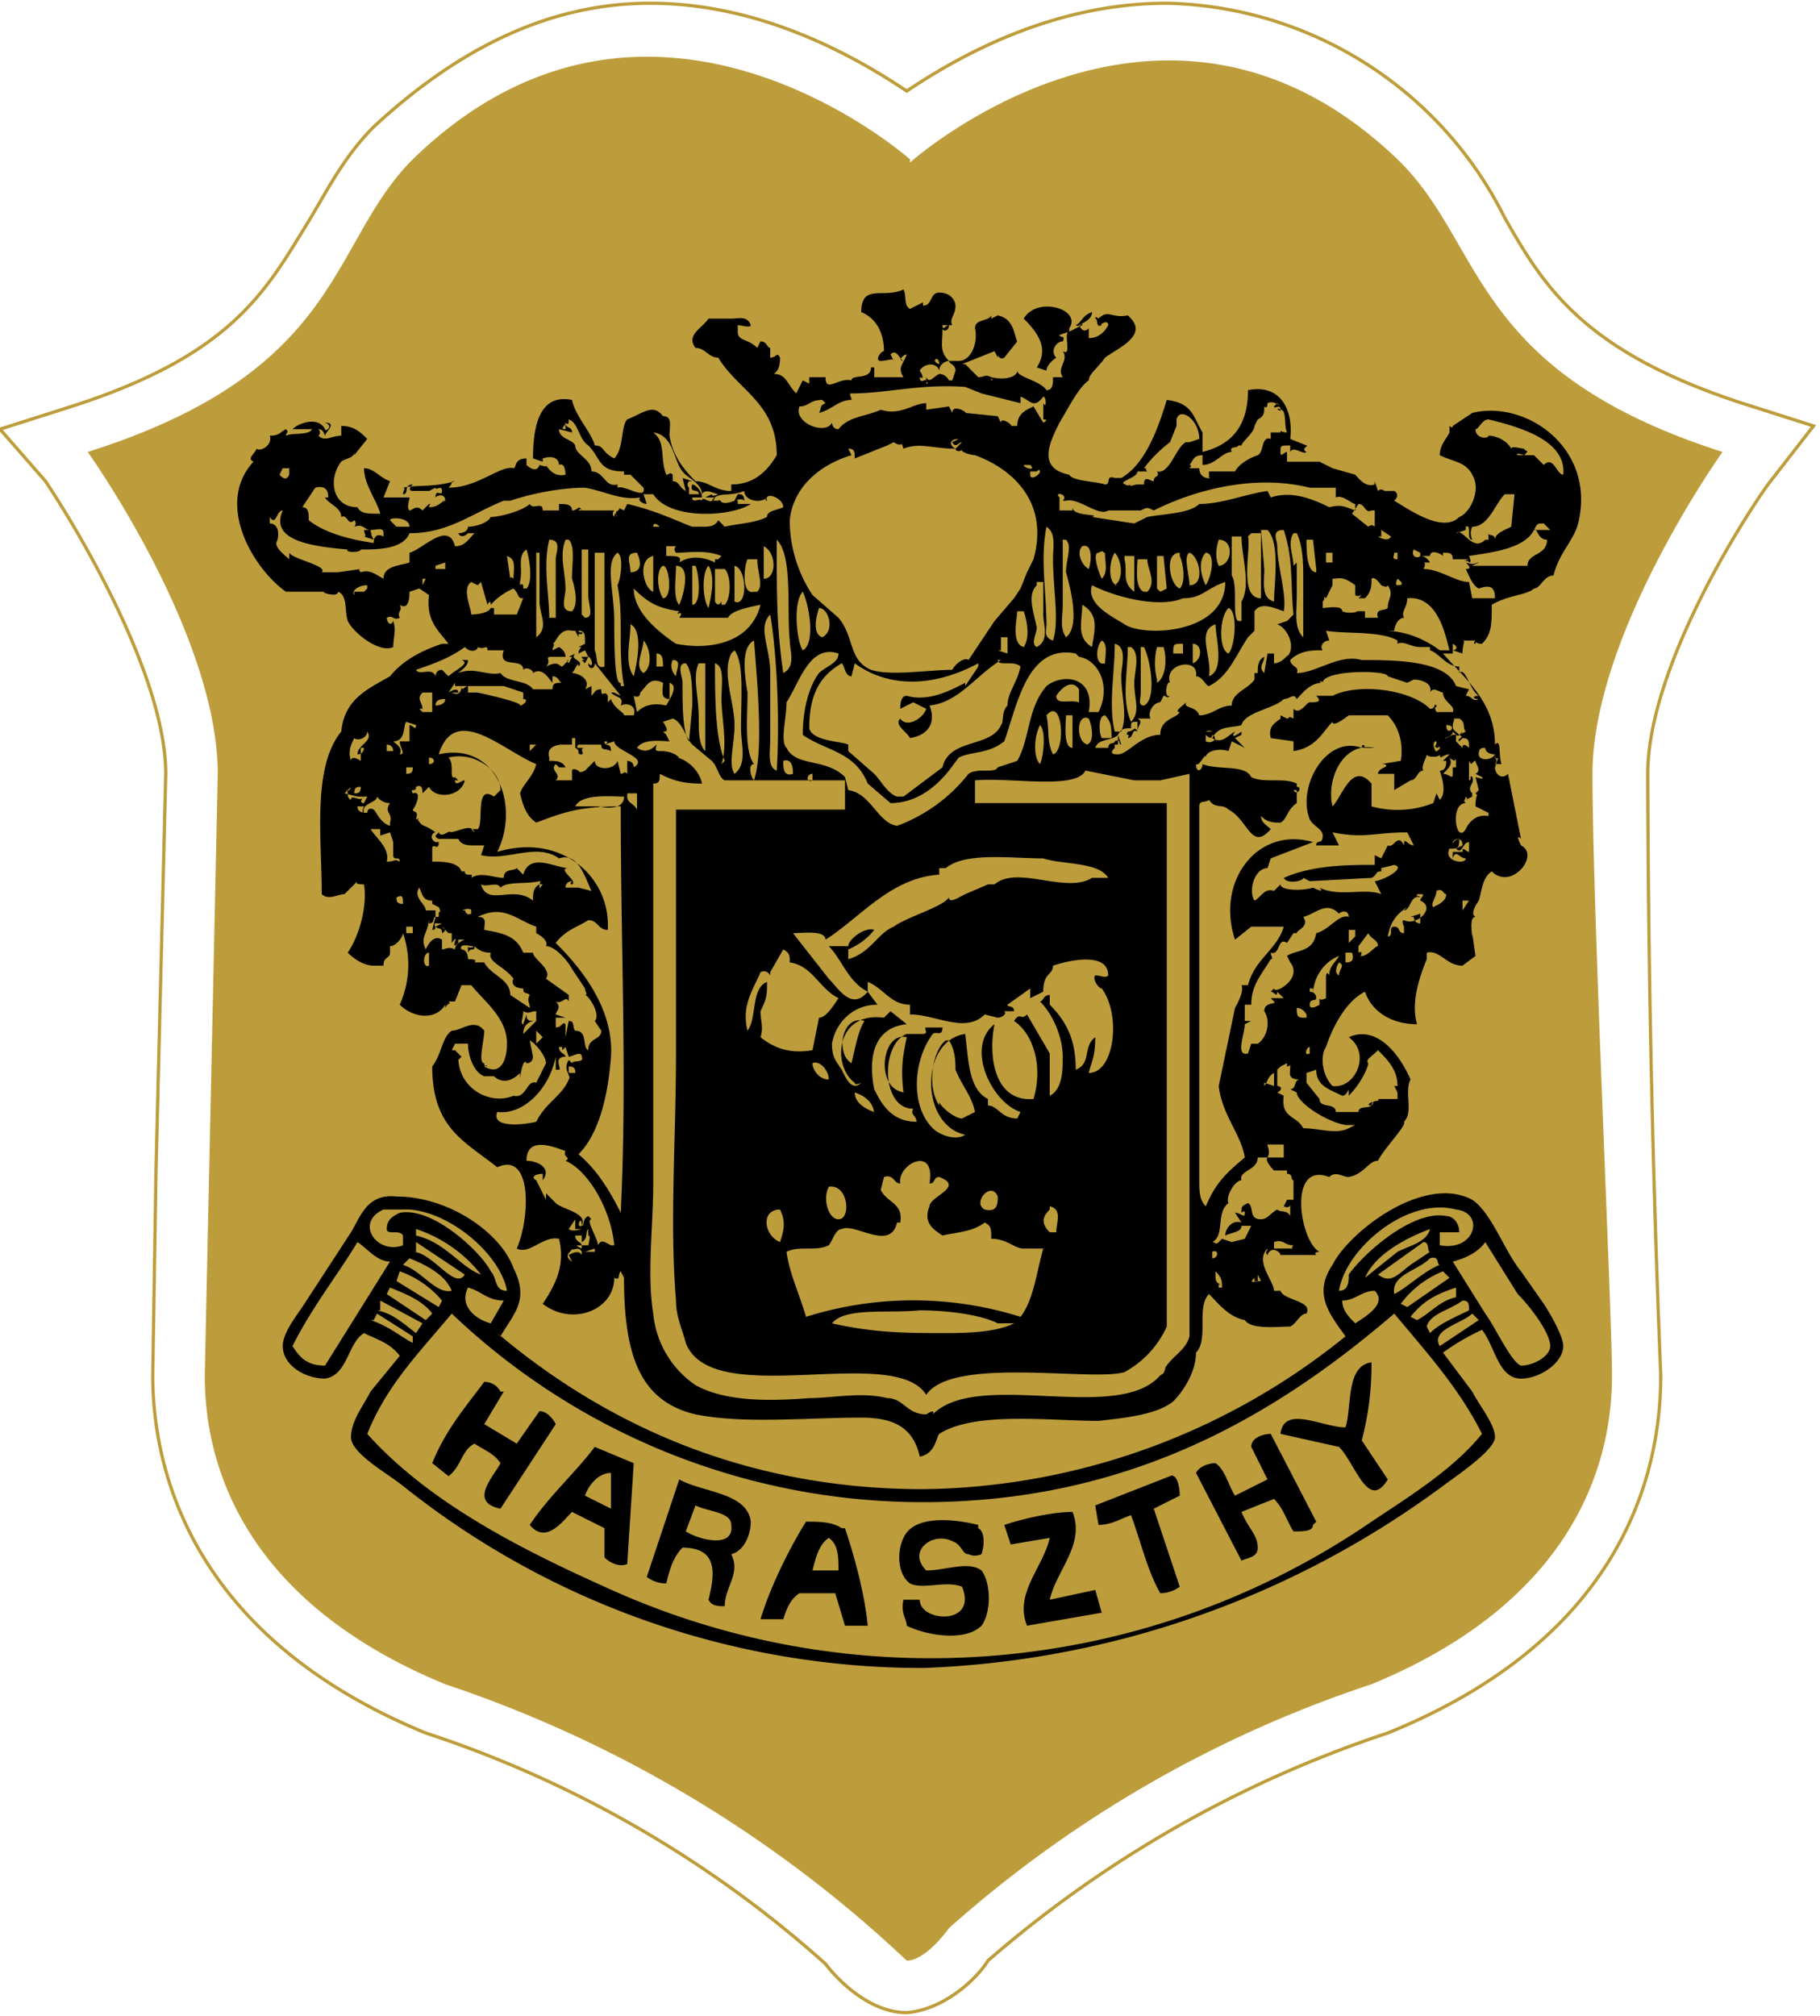 <svg xmlns="http://www.w3.org/2000/svg" version="1.1" xmlns:xlink="http://www.w3.org/1999/xlink" xmlns:svgjs="http://svgjs.dev/svgjs" width="56" height="62"><svg xmlns="http://www.w3.org/2000/svg" fill="none" viewBox="0 0 56 62">
  <g clip-path="url(#a)">
    <path stroke="#BD9D3B" stroke-miterlimit="10" stroke-width=".1" d="M27.9 61.9c-1.2 0-2.2-1.1-2.5-1.5a34.6 34.6 0 0 0-12.3-7.1c-7.3-3-8.4-8.2-8.4-11l.1-6.3.3-12.2c0-3-2.7-7.5-3.7-9L0 13.2l2.2-.7c5-1.6 6-3.6 7.3-5.7.6-1 1.1-2 2-2.9C14.2 1.4 17 .1 20 .1c3.5 0 6.4 1.7 7.9 2.7 1.5-1 4.4-2.7 8-2.7a11.9 11.9 0 0 1 10.4 6.6c1.2 2.1 2.4 4.1 7.3 5.7l2.2.7-1.4 1.8c-1 1.4-3.7 5.8-3.7 8.9a486 486 0 0 0 .4 18.5c0 2.8-1 8-8.4 11a36 36 0 0 0-12.3 7c-.3.5-1.3 1.5-2.5 1.6Z"></path>
    <path fill="#BD9D3B" d="M28 4.9s-8-7.1-15.3 0c-2.6 2.6-2.1 6.5-10 9 0 0 4 5.6 4 9.9l-.4 18.5c0 2 .6 6.7 7.4 9.5a38.4 38.4 0 0 1 14.2 8.5c.6 0 1.3-1 1.3-1a37 37 0 0 1 13-7.5c6.8-2.8 7.4-7.5 7.4-9.5S49 28 49 23.8c0-4.3 4-9.9 4-9.9-7.8-2.5-7.3-6.4-10-9C35.8-2 28 5 28 5Z"></path>
    <g fill="#000" fill-rule="evenodd" clip-rule="evenodd" style="mix-blend-mode:multiply">
      <path d="M15.3 41c3.2 2.7 7.5 4.8 13.1 4.8a21 21 0 0 0 13-4.7c-.5-.7-1-1.3-.4-2.2.5-1 2.8-2.8 4.3-2 .6.4 1 1.6 1.5 2.2l.7 1c.2.3.6 1 .6 1.3 0 .5-.7 1-1.3 1-.7 0-.8-1-1.2-1.5a7 7 0 0 0-1.2.7l.9 1.2c.2.4.7 1 .7 1.4 0 .4-1.2 1.2-1.6 1.5a28.6 28.6 0 0 1-16 5.6 25.6 25.6 0 0 1-16-5.6c-.5-.4-1.6-1-1.6-1.5s.4-1 .6-1.4l.9-1.1c-.3-.4-.7-.5-1.1-.7-.5.3-.5 1.3-1.2 1.4-.6 0-1.3-.4-1.3-1 0-.4.4-.9.6-1.2l1.5-2.3c.3-.5.5-1.2 1.4-1.1 1.6 0 3.2 1.1 3.6 2.2.5 1 0 1.4-.4 2.1Zm-2.7-3.8h-.8c-.9.4-.2 1.4.6 1.1V38c-.1-.2-.5 0-.5-.2 0-.3.2-.4.4-.5 1-.2 2.5 1.2 2.8 1.8.2.2.1.6.5.6-.2-1.1-1.7-2.4-3-2.5Zm32.2 0c-1.5-.4-3.4 1.2-3.6 2.5.3 0 .3-.3.3-.5.5-.7 2-2 3-1.8.2 0 .4.2.4.5h-.6v.4c1.1.2 1.4-1 .5-1.1Zm-32 .8c.9.2 1.4 1 2 1.2a4.2 4.2 0 0 0-2-1.4v.2ZM42 39.3l1-.8c.4-.2.9-.3 1-.7-.8.3-1.7.8-2 1.5ZM9 41.4c.2.3.4.6 1 .6l2-3.2c-.4 0-.7-.4-1-.6-.6 1-1.4 2-2 3.2Zm35.7-2.6 1 1.6c.3.4.8 1.5 1.1 1.6.4 0 .9-.3.9-.6 0-.4-.6-1.2-1-1.6l-1-1.6c-.2.3-.6.5-1 .6Zm-32-.3c.6 0 1.3 1.2 1.6.7l-1.5-1v.3Zm31.1-.3-1.4 1c.4.3.6 0 1-.3l.6-.4c-.1 0 0-.3-.2-.3Zm-31.2.5-.2.2c.6.2 1 .9 1.5.8-.2-.5-.8-.8-1.3-1Zm31.4 0c-.4.4-1.2.5-1.1 1.1.4-.2.9-.7 1.4-.9-.1 0 0-.3-.3-.2Zm-31.7.4-.1.3 1.3.8.1-.2a3 3 0 0 0-1.3-.9Zm32.1 0a3 3 0 0 0-1.3 1l.2.1 1.3-.9-.2-.2Zm-32.4.5-.1.2 1.2.8.2-.2c-.3-.4-.8-.6-1.3-.8Zm31.4.9.2.1c.4-.2.7-.6 1.2-.7v-.3c-.6.2-1 .4-1.4.9Zm-28.3.2.4-.7c-.5 0-.7-.3-1.1-.4-.3.6.3 1 .7 1.1Zm26.2-.7c0 .3.2.5.4.7.3-.2 1-.6.6-1-.4 0-.6.3-1 .3Zm-29.7.3c.5.1.8.4 1.2.7l.2-.3-1.3-.7v.3ZM45 40c-.4.3-1 .4-1.1.8l.1.2c.3-.3.8-.5 1.2-.7 0-.2 0-.3-.2-.3Zm-16.6 6.2a21 21 0 0 1-14.5-5.8c-1 1.2-2 2.2-2.6 3.7 1.8 2 4.4 3.4 7.3 4.7a24 24 0 0 0 23.6-2c1.2-.8 2.5-1.6 3.4-2.7-.7-1.4-1.7-2.5-2.7-3.7-3.5 3-8 5.8-14.5 5.8Zm-17-5.6c.6.2.9.5 1.3.7v-.2l-1.1-.7-.1.2Zm32.9.8 1.2-.8-.2-.2c-.3.3-1.3.5-1 1Z"></path>
      <path d="M42.2 42a9 9 0 0 1-.3 2.3l.8 1.2c-.6 1-1-.5-1.5-1l-1.8-.4c.1-.9 1.3-.2 2-.2.2-.6 0-1.9.8-2Zm-26.7.8-.6 1 1 .6.7-1c.2 0 .4.2.5.4l-1.7 2.6c-1-.2-.2-1 0-1.4-.2-.3-.5-.4-.8-.6-.4.2-.4.7-.8 1l-.5-.4c.4-1 1-1.7 1.6-2.5.2 0 .4.1.5.3Zm24.9 4.1c0 .2-.3.2-.6.2-.2-.3-.3-.7-.6-1l-1 .4c.2.5.5.7.5 1.1 0 .3-.3.3-.5.4l-1.4-2.7c.1-.2.4-.3.6-.3.3.2.4.7.6 1l1-.5-.5-1c0-.3.4-.4.6-.4l1.4 2.7Zm-21.1 1.2c-.2.1-.5 0-.7-.2V47l-1-.5c-.3.3-.8 1-1.3.4.6-.9 1.4-1.6 2-2.4l1.2.5-.2 3.1Zm-.5-2.8c-.4 0-.7.4-.8.7l.8.4v-1.1Zm17.5.7-.8.4.8 2.4a1 1 0 0 1-.6.2c-.4-.7-.6-1.6-.9-2.4-.3.1-.6.3-1 .3l-.1-.6 2.3-.9c.2-.1.3.3.3.6Zm-13.8 1.8c.3.6-.2 1-.2 1.6-.2 0-.4 0-.5-.2.2-.8.3-1.6-.8-1.6-.3.3-.4.7-.5 1.1a1 1 0 0 1-.6-.2l1-3c.7.4 2.1.4 2.2 1.3 0 .4-.2.9-.6 1Zm0-.9c0-.4-.7-.4-1.1-.6l-.3.8c.5.3 1.5.5 1.4-.2Zm9.8 2.3 1.4-.3.2.7-2.3.4c-.4-1 .5-1.8.7-2.7l-1.2.2-.2-.6c.6-.2 1.5-.4 2.1-.4.4 1-.5 1.8-.7 2.7ZM26 47c.3.9.6 2 .7 3H26l-.3-1h-1.1c-.3.2-.4.5-.5.8h-.7c.3-1 .9-2.2 1.4-3 .4 0 .8 0 1.1.2Zm-1 1.3h.8c0-.4 0-.8-.3-1-.3.2-.4.6-.5 1Zm5.1-1.3c.2.1.2.5.1.8 0 0-.2.1-.4 0-.2 0-.2-.3-.5-.4-.6-.3-1.4.3-.8.9.6 0 1.3-.3 1.7 0 .3.4.3 1.3 0 1.7-.5.5-1.7.3-2.3 0 0-.2-.2-.4-.1-.8h.5c0 .7 1.8.8 1.3-.4-.5-.2-1.2.1-1.6-.1-.4-.3-.4-1-.2-1.4.3-.7 1.5-.6 2.3-.4Zm-.8-37H29c0 .2.1 0 .2 0 0 .2-.2.2-.2.1 0 .5-.1.7.2 1-.1 0-.3.1-.3.3-.1-.3-.5-.2-.6 0 0 0 .2.3 0 .2 0 .3.3-.1.2.2.1 0 0 0 0-.2.1.2.2 0 .4-.1 0 0 .2 0 .3.2h.1l.1-.3c0-.2-.2-.2-.2-.3h.3c.4 0 .6-.6.5-1 0-.3.4-.2.5-.4v.1l.2-.1c.5.1.5.6.6.8l-.4.5c-.2.1-.2-.2-.2 0l-.1-.2-1 .4h.1l.4.4c.2 0 .2-.1.4 0v.1c.1 0 0 0 0-.1.4.1.8 0 .8-.2 0 .2.7.3.9.6.2 0 .2-.2.2-.4h.3c-.2-.3.2-.5 0-.8.3.2 0-.6.2-.6l-.3.1c0 .1.2 0 .1.2-.2 0-.4.3-.2.5 0 0-.3.2-.3.4l-.3-.1c.4-.6 0-1.1-.4-1.5.4-.7 1.8-.3 1.4.3v.1l.4-.2c0-.2 0 .1-.2 0 .2-.1.2-.3.5-.4 0 .2-.2.3-.4.4.1.2.2.2.3.1v.3c.3 0 .5-.2.6-.4 0-.2-.3 0-.2 0-.2.1-.1-.2-.2-.2 0-.1.1 0 .1 0 .3-.3.4 0 .9-.1.7.6-.3 1-.7 1.3-.2.3-.5.5-.5.7-.3.2-.6.8-.9 1.3-.3.6-.7 1.4.3 1.6.1.2.8.2 1.1.3.2 0 0-.3.3-.2h.2c.7-.4 1.1-1.4 1.4-2.4.8.1.8.5 1.1 1v.6c.8-.2 1.4-.7 1.4-1.9 1-.2 1.4.6 1.3 1.5l.5.2c.1 0-.2.1 0 .2-.1.1-.4-.2-.5 0v-.2c-.3 0-.3 0-.3.2s.1 0 .2 0v.3h1l.4.2.7.2c.1.1.3.4.6.3v-.1l.1.3c.1-.1.2 0 .2 0h.3s.2.1 0 .3c.5.3 1.5 1 2 .5.3-.1.7-.8.4-1.3-.2-.4-.6-.4-1-.6 0-.3.2-.5.3-.7v-.2s.1.1.1 0l.6-.4c1.6-.4 3.7 1 3.3 3.2-.1.7-.6 1-.8 1.8-.3 0-.4.4-.6.4-.2.2-.8.2-1.3.5 0 .6 0 .9-.3 1.2-.2 0-.2-.1-.2 0-.1 0 0-.1 0-.1H45c.1 0 0 .1 0 .4l-.3-.1c.1 0 .2-.1 0-.2v.3h-.3c.7.8 1.6 1.5 1.6 2.8.2-.2.1.3.2.6H46c.1-.1 0-.2 0-.2V23v.2c-.2 0-.3-.1-.3-.2-.1 0-.2 0-.2.2s.4.2.5 0c0 0 0 .2.1.1l-.1.3c0 .2.2.4.4.2l.4 2c-.2-.2 0 .2 0 .2.6.3-.3 1.4-.9.8-.3.2-.3.6-.4.9 0 0-.3.4-.1.5-.2 0-.1.5-.1.7v-.2l.1.7-.4.3c-.5 0-.7-.5-1.1-.4v.2c-.2.5-.5 1.3-.3 2-.8 0-1.4-.4-1.6-1-.6.3-1 1.1-1.2 1.7-.2.3-.1.9.2 1.2.7.1 1.2-1 .5-1.5.9-.4 1.6.6 1.9 1.3-.2.4.1 1-.2 1.3.1.1-.6.8-.8 1.2-.3 0-.4.4-.9.5-.2 0-.4-.2-.6 0-1.3-.5-.9 2-.3 2.3 0 0-.2 0-.1.1h-1.1c0-.1-.3-.3-.4 0-.1-.1 0-.1 0-.2-.4.4.2 1 .2 1.3h.2c.1.3 1 .3.8.7-.2 0-.3.3-.5.4-.4 0-1.2.1-1.4-.2-.5-.1-.8-.5-1.1-.8-.4.4 0 1.4-.4 1.8 0 .6-.4 1.2-.7 1.5-.5.4-1.4.5-2.3.6-1.5 0-3.8-.3-4.9.4-.1.1-.1.6-.6.7-.2-.9-.8-1.2-1.8-1.2-1.7 0-3.6.2-5.1-.1-1.7-.4-2.2-1.8-2.2-4.2l-.1-.2c-.1.1 0 .3-.2.2 0 1-1.3 1.5-2.2.8.4-.6.7-1.2.5-2-.5-.1-.9.5-1.3.3.4-.9.5-3-.6-2.5-1-.8-2-1.2-2-3.1.3-.4.3-.9.6-1.1.3 0 .7-.4 1 0 0 .3-.2 1 0 1 0 .2.2 0 0 .1.5.3.7-.2.7-.7 0-.8-.7-1.3-1.1-1.8h-.3l-.2.5h-.2c.1.1 0 0-.1.2v-.1c-.3.5-1 .4-1.4 0a3 3 0 0 0 .1-2.2c0 .1-.2.4-.4.4v.2c0 .2-.2.1-.2.4h-.3c-.3 0-.6-.2-.8-.4.4-.6.6-1.5.5-2.1-.1 0-.3 0-.2-.1l-.4.4c-.2 0-.5.2-.7 0 0-1.7-.3-3.9.6-5 .1-1 .8-1.3 1.5-1.7.4-.5 1-.8 1.6-1h.2c-.3-.4-.7-.7-.6-1.5l-.3-.2-.3.1c0 .1 0 .6-.3.4.1.2-.1.2 0 .4-.2.1-.2-.1-.4 0 0 .1.1.3.2.1.1.3 0 .5 0 .8-.4.2-1.2-.4-1.4-.8-.1-.3 0-.8-.3-.9 0 .2-.6 0-.4 0H8.8c-1-.7-2.2-2.7-1-4-.2-.1 0-.2.1-.4.1.1.5-.1.4-.4.3 0 .3-.1.5-.2.1.1 0 .1 0 .2.2-.1.7 0 .8-.2H9c.2-.2.8-.4 1 0 0 .1.3-.1 0-.2.4 0 0 .3 0 .4 0 .1 0-.2-.2-.2 0 0 .1.1 0 .2.2.2.4 0 .7 0v-.3c.4 0 .6.2.8.4l-.4.5v-.1c0 .2-.3.2-.4.3-.4.5-.3 1.4.5 1.4.1.2.3.2.7.2-.1-.4-.5-.9-.5-1.4.3 0 .5.3.8.4l-.2.5h.8c0 .1-.1.3 0 .4.1 0 .2-.2.4 0l.2-.2c.1 0 0 0 0 .1.3 0 .4-.2.5-.2 0-.2-.2-.2-.3-.1 0-.3.2 0 .2-.2s-.2 0-.2-.1l-.4.2.2-.1h-.5s-.2 0 0-.2c-.3 0-.1.3-.3.3 0-.1.1-.2 0-.2.5-.1.9 0 1.6-.2-.2 0 0 0-.2.2.9 0 1.6-.7 2-.6.1 0 0-.3.4-.3v.2s.3.3.4 0c0 0 .3.1.2 0 0 0 .2.4.6.3 0 0 0-.4-.2-.3 0-.2-.2-.3-.5-.2v.1l-.3-.1c0-1 .2-2 1.2-1.8.1.5.6 1 .7 1.4.3 0 .2.2.6.4.3-.3.2-1 .4-1.2.5-.2.8-.5 1.1-.1.1 0 0 0 0 0 .3 0 .2.3.2.6.1.6.4 1 .8 1.4.4 0 .6.3 1.1.3v-.2c.7 0 1.1-.4 1.4-.9 0-1.6-1.2-2-1.8-3-.3 0-.4-.3-.7-.3-.3-.4.2-.6.4-.9h.7c.2 0 .5-.1.6.2 0 .1-.3 0-.4 0v.2c0 .3.3.2.6.5l.1-.2c.2 0 .2.2.3.2v.3c.2 0 .2-.2.3 0 0 .1 0 .4-.2.5.4 0 .4.3.7.6l.2-.4.2.1v-.2h.5c0 .5.4 0 .8.1 0-.2.6 0 .6-.4h.1v.3h.9c-.2-.3 0-.4.1-.7 0 .1 0 0 0 0-.1 0-.3.2-.1.2-.1 0-.2-.4-.4-.2l.1.2c0-.1-.2 0-.4 0s0-.3.1-.3c0-.5-.2-1-.7-1.2 0-.9.7-.4 1.3-.7.1.2 0 .5.2.6l.4-.2v.1c.3 0 .2-.4.5-.4.4 0 .5.3.5.4 0 .3-.2.4-.1.6Zm-.4 1.2c0-.3-.3-.1 0 0Zm2.5 1v.2l-1.2-.3-.5-.2c-1.4-.1-2.4.2-3.5.2-.1 0 0 .1 0 .2-.4 0-.6.3-1 .4.1-.2 0-.2.2-.3l-.1-.1c-.4 0-.4.2-.7.2-.2.5.8.9 1 .5 0 0 0 .2.2.2.3-.4.9-.4 1.3-.6.6.2 1-.2 1.4-.2v.2l.7-.1.1.2c0-.3.5 0 .4 0l1 .1.1.2c0-.2.4.1.3.1h.2c0-.4.3-.5.5-.6l.3.5s.2-.1 0-.1v-.5c.1.2.1-.2 0-.2-.3.4-.4.1-.7 0Zm8 .3s-.2-.2-.4-.1c0 0 0 .2-.1.1 0 .2 0 .3-.2.4l-.1.2c0 .2-.4.5-.4.6h-.1c0 .1-.3 0-.2.2-.3 0-.5.4-.9.4V14c-.3 0-.3.2-.4.3 0 0 .1 0 0 .1h.3c0 .4.5.3.3.3v-.2h.8c.1-.2.4-.4.7-.5.2-.1.1-.6.4-.5v-.2h.3c0-.1 0 0 .2 0-.1-.2 0-.7-.2-.7 0 0 .1 0 0 0 0 .1-.2-.1 0 0 0-.2-.2 0-.2-.1l.1-.1Zm-22 .6V13c0 .2.2.1.2.3l-.4-.1c0 .3.4.3.5.5 0 0 0 .1 0 0 0 .3.5.4.5.8.4 0 .4.5.8.4v.1c.2-.1.9.4.8 0l-.4-.4h-.2v-.1c-.8 0-.7-.4-1.1-.8-.3-.2-.3-.7-.6-.8 0 .1 0 .2-.1.1 0 .1-.2.2 0 .2Zm19.2.5s0 .2 0 0l.3-.1c0-.6-.6-1-.7-.6v.2l-.2.5a4 4 0 0 0-.8.8h.1c-.1 0 0 .1 0 .1H35c0 .2-.6.3-.4.4 0-.1 0 .1.2 0-.1.1.1 0 .2 0h.2c0-.3.2-.1.3-.1 0-.2.2-.1.1-.3.4.1.6-.8.9-.9Zm9.6-.6-.4-.1c-.2 0-.3.3-.4.3 0 .3.4.3.4.2.3 0 .6.2.7.4 0-.1.3 0 .4 0 0 .1.2 0 0 .2 0 0-.3-.1-.2 0h.5l.3.3c.3-.3.4.3.6.3.1-1-1.2-1.4-1.9-1.6Zm-25 1.8s-.1.1 0 .2v.2h.3c0-.2-.3 0-.2-.3.1 0 .3.2.3.4h-.3c0 .2.2 0 .3.1 0-.2.3.2.4-.1h-.3l.2-.1s0 .1.2 0c-.1 0-.4-.2-.5 0 0-.3-.4-.5-.5-.6-.4-.3-.3-1.2-1-1.3.4.3.2.8.4 1.3.1 0 .1-.1.2 0v.2c.2 0 .2.2.4.3l-.1-.4.3.1h-.1Zm1.5.7h.4c-.6.4-2.5.5-3-.3h-.3l.1.3c-.1 0-.3-.1-.2-.2-.6.1-1.1-.2-1.7-.3-.8 0-1.7.2-2.3.4h-.2c-1 .4-1.7 1-2.9 1-.2.5-1 .5-1.5.5 0 .1-.5.1-.4 0-1.2-.1-2.4-.3-2-1.2-.2 0-.2.5-.4.2v.2c.3 0 .3.4.2.6 0 .2.3.4.4.5V17c.1.2 1.2.4 1 .6h.5s-.1 0 0 0l.7-.1s-.1 0 0 .1c.3-.1.5.1.7.2 0-.4.5-.4.8-.5V17c.4-.1 1.2-1 1.4-.2.3 0 .4-.2.6-.4h-.2s-.2.2-.3 0c.2 0 .3-.1.3-.2.2 0 .6-.1.7-.3.3 0 1-.2 1.2-.4.1.2.4-.1.4.2h.5v-.2c.2 0 .4 0 .4.2.2 0 .2-.2.3 0h-.1s.1-.1.1 0h1s-.1.1 0 .2c0-.2.1 0 .1 0-.2-.2.2-.2 0-.3l.2.1.1-.2c.9.2 1.7.6 2 .7h.3c.2 0 .4 0 .5-.2l.2.2c.4-.1.9-.1 1.3-.3 0-.2.3-.2.5-.3 0-.3-.6-.5-.5-.2-.1 0 0-.1 0-.1-.2.2-.7.1-.7-.2-.5.2-.8 0-1 .3h.2c.1-.1 0 .2.5 0l.1-.2c.1 0 .2 0 .2.2-.1-.1-.3 0-.2 0Zm6-2h.2-.3Zm.7.3c-.7 0-1.1-.2-1.6 0-.1-.3 0 0-.3-.2l-.2.1s.1 0 0 0l-1 .4c0-.2 0-.3-.2-.3l.1.2c-1 .3-1.8 1-1.9 2 0 .9.3 1.7.7 2.3l.8.7c.5.6.3 1.3 1 1.6.6.2 1.8 0 2.5 0 .1-.2.4-.4.5-.3l.8-1.2.6-.7.2-.3.2-.5.2-.4c.5-1.8-.7-2.8-1.8-3.2-.1 0-.5-.1-.4-.2 0 .1-.2.1-.2 0l.2-.2c-.1 0-.2.2-.3 0 .2 0 0 0 0 0l.2-.1c-.3 0-.3.2-.1.3Zm2.3.6v-.1h-.2c0 .1.4.2.2 0Zm-23.1.2c.1.1.2.2.3 0v-.2h-.2l-.1.2Zm23.1 0c0 .2.3 0 .3-.1 0 0 0-.1-.1 0h-.2Zm1 .8c.2-.2-.3-.3-.1-.1v.4h.4v-.1c0 .3.9.2.6.3l1.3.2.4-.2c.5-.1 1.3-.1 1.6-.4.7 0 1.4-.3 2.1-.4l.1.2c.6-.2 1.2 0 1.8.3.4-.1.5 0 .8.1v-.2c-.1 0-.4-.3-.6-.2V15h-.8c-1.6-.4-3.4 0-4.8.7-.2-.1-.2-.1-.4 0h-1c-.3.2-.9-.4-1.3-.3Zm9.5.3c-.2.1-.2-.2-.4-.2l-.2.3.5.4s.1-.1.2 0v-.5ZM9.7 15l-.4.6c.2 0 .2.2.2.4.5.4 1.3.6 2 .7 0-.2.1-.3.3-.2v-.1c0-.2-.2-.1-.4-.1 0 .1.1.2 0 .1l.1.2-.3-.1c.1 0 0-.1 0-.2h.2c-.2 0-.2-.2-.5-.1 0 0 .1-.1 0-.2-.2.2-.2-.2-.4-.1 0-.3-.4-.4-.5-.6h.1c0-.1 0-.4-.4-.3Zm35.4 1.3-.3.1c.2-.2.5.6.9.2h-.2.3v-.2c0 .1.2 0 .2.2 0-.2.3-.3.5-.4l.1-1h-.3c-.3.3-.5 1-1 1 0 .2 0 .2 0 0-.1.2 0 .4 0 .4-.2 0 0-.5-.2-.4Zm-1.1 1h-.2s.1 0 0 .2c.5 0 1 .4 1.4.4l.1.5h.7c0-.4-.2-.4-.5-.3-.2-.1-.3-.4-.4-.6.2 0 .1-.1 0-.2.3.1.3 0 .4 0l-.2.1H47c0-.4.6-.3.6-.8-.3 0-.3-.4-.4-.3-.3.6-1.4.7-2 .8 0 0 .1.2 0 .2 0-.1-.3 0 0-.1h-.5c0-.2-.1-.2-.3-.2v.1c-.1-.1-.4-.2-.4 0h-.3c.2 0 .3.2.3.2Zm3.7-1-.2-.2c-.2 0-.2 0-.3.2h.5ZM12 16l.2.2h.4c0-.3-.6-.3-.6-.2Zm8.1.2h.2s-.2-.2-.2 0Zm12.1 3c0 .2-.1.4.2.5.2-.6 0-1.6 0-2.5 0-.4.1-.8-.2-1-.2 1 0 2 0 3.1Zm6.6-2.9.1 1.2c0 .4-.1.9.3 1 0-.5.2-1.8-.2-2.2h-.2Zm1 2.6c-.1-1 0-1.7-.3-2.6-.4 0-.2.3-.2.5 0 .6.3 1.5.2 2-.3-.1-.7-.3-.9 0v.6l-.2.2c-.4.6-.6 1.2-1.2 1.5-.1 0-.2-.3-.4-.3.1-.6-1-.4-.8.2-.1-.1-.2.5 0 .4-.1.1-.1 0-.2 0l-.1.2c-.2 0-.4.3-.3.5H35c.2.1 0 .2 0 .4-.2-.1-.1.2-.3.2.1-.2-.1 0 0-.2.2 0 .2-.2.3 0v-.3c-.2 0-.2 0-.2.2-.2 0-.3 0-.4.2v.3h-.1v.1c-.2.2 0 .2.1.2.3 0 .7-.6 1.3-.6 0-.5.5-.5.6-.7-.2 0 .1-.2.2-.3-.1.2.3.1.4.4.4 0 .6-.3 1-.3 0-.4.5-.5.7-.8v-.2h.1c0-.2 0-.4.2-.5 0 .2-.2.3 0 .5 0 0 0-.1 0 0l.1-.6h.2v.3c.3 0 .5-.4.4-.2.3-.3 0-.9-.3-1l.3-.1Zm-5.4 3.7c-.2.2-.6.1-.7.4h.4c0-.2.2-.1.2-.2.2-.1.1.1.2.1l-.1-.3Zm4-6.1c.1.4-.3 1.9.4 1.9v-2h-.3l-.1.1Zm4 0s.3.2.4 0l-.3-.2v.2h-.1Zm-2.5.8v1c0 .5-.1 1 .2 1.3v-1.8c0-.4 0-1-.2-1.4h-.1c-.2.3 0 .7 0 1Zm-1.7 1.8v-.6c.3-.5 0-1.4 0-2h-.3v1.2c.2.3 0 1.3.2 1.4Zm-14.3-2.4c0 1.7 0 2.6.2 4 .4-.2.2-.7.2-1-.1-1 .1-2.6-.4-3.1v.1Zm-7 2.3h.2v-1.8c0-.2.2-.6-.2-.6-.2.8 0 1.7 0 2.4Zm.5-2.4c-.2.5 0 1 0 1.5 0 .3-.2.7.2.7.2-.2.1-.7 0-1 0-.5.1-1-.1-1.2h-.1Zm15.3 2c0 .4-.1.7.1 1 .4-.3.2-1.3 0-2 0-.4.2-.8 0-1h-.1v2Zm4.8-1.2c.4 0 .5-.8 0-.8-.1.3-.1.6 0 .8Zm3 .1-.1-.9h-.2c0 .3 0 1 .3 1ZM18 19c.3 0 .1-.4.1-.7v-1.4h-.2v2Zm-1.5-2v2.6c.4-.3.1-.7.1-1.1V17h-.2Zm1.8 0v3c.1.2 0 .6.3.5V17h-.3Zm18.8 1c.2-.3.3-1 0-1-.2.2-.2.6 0 1Zm5.9-1h-.1c0 .1-.1.2.1.2Zm-20.9.2.1-.1c-.5-.2-1-.1-1.4-.1 0 0-.1-.1 0-.2h-.3v.3c.3 0 .5 0 .4.2.3-.2.7-.2 1.1 0v-.2.1h.1Zm1.4.6c.4 0 .4-.8 0-1v1Zm9.8-1c-.2.2 0 .6.2.7.1-.3.1-.8-.2-.7ZM18.9 19c0 .7 0 2.1.2 2v.1h.1C19 20 19.2 19 19 18c.1-.2.2-.9 0-1-.4.3-.1 1.2-.1 2.1Zm24.8-2-.2-.1c-.1.2.1.3.2.2Zm-27.5 1.1c.2-.2.1-.9 0-1.2-.3.2-.1.6-.2 1 0 .2 0 0 .1.1v.1Zm17.7-.3c.2-.2.1-.5.1-.8-.1 0 0-.1-.2 0-.2 0 0 .6.1.8Zm6.9-.5h.2V17h-.2v.4Zm-4.2-.3c-.2.1 0 .7 0 1 .5 0 .3-.9 0-1Zm-17.2.6c.4 0 .3-.4.2-.6-.4 0-.2.3-.2.6Zm16.9-.6c-.5 0-.3 1 0 1.1.2-.2.1-.8 0-1Zm-2 1c.3-.2.2-.8 0-1-.2.3-.2 1 .1 1Zm.3-.8c.1.4-.1.7.3 1v-1.1h-.3v.1Zm-14.5 1v-1.1c-.5.1-.3 1 0 1.1Zm15.6 0 .2-.1-.1-1h-.2v1Zm-20-.4s0-.1.1 0c0-.3.1-.6-.2-.7l.1.7Zm7.6.4c.2-.2 0-.6 0-1H23c-.1.2-.2 1.1.2 1Zm12 0c.3-.3 0-.7 0-1H35c0 .2-.1.9.2 1Zm-21.9-.8v.1h.3v-.2l-.3.1Zm7 1c.3 0 .2-1 0-1-.2.1-.2.7 0 1Zm2.2.1c.4.2.4-1 0-1.1v1.1Zm-.8.2c.1-.4.2-1 0-1.3-.2.2-.2 1 0 1.3Zm-.9-.1c.1-.2.4-1.2-.1-1.2 0 .4-.1 1 .1 1.2Zm.4 0c.3 0 .2-1 .1-1.2h-.1v1.3Zm1 0c.2-.2.2-.9 0-1.1H22v1c.1.2.2 0 .2 0v.1ZM41 18l-.2.4c-.1-.1 0 0-.1.1v.2c.1 0 .6-.1.6.1.2.1.6 0 .4 0h.3v.2c0-.1 0 0 0 0h.4c-.1-.3.2-.2.3-.3 0-.3.2-.4 0-.7 0 0 0 .1-.2 0 0 0-.2-.3-.3-.2 0 .2 0 .4-.2.6h-.2c.2-.2 0 0-.1-.1V18c-.4-.3-.5-.2-.7-.2Zm2-.2s-.1.2 0 .2c.3 0 0-.2 0-.2Zm-28.3.2-.2-.1c-.3.2 0 .8 0 1 0 0 .5 0 .6-.2h.1v.2h.7l.2-.5c-.2 0-.1-.1-.3-.3a2 2 0 0 0-.7.5c0-.2-.1 0-.1 0l-.2-.7ZM13 18l.1-.2H13v.2Zm21.6 1.2c.6.4 3.1.3 3.1-1.3-.6.2-.7.5-1.3.5-.7.3-2 0-2.8-.4-.2.6.7 1 1 1.2Zm-23.7-1h.3l.1-.1V18c-.3 0-.5.2-.4.3Zm21-.2c-.3.3-.1.8 0 1.3 0 .2-.2.5 0 .6.4-.2.2-.7.2-1v-1h-.2Zm-11 .8c-.7-.1-1-.3-1.4-.7 0 .7.7 1.3 1.3 1.7 1 .2 2.3 0 2.6-1.2-.5.1-.9.2-1 .4h-1.5c.2-.3-.2 0 0-.2Zm3.8 1.2c.4-.2.2-1.4 0-1.8-.3.3-.2 1.5 0 1.8Zm19.9 0c-.1-.3-.3-1.7-1.3-1.6 0 .3-.2.4-.1.6-.2 0-.3.3-.3.4h-.3c.7 0 1.3.3 1.7.6h.2s.1.2 0 0Zm-11-.1c.1-.6.2-1-.3-1.3 0 .5-.2 1 .3 1.3Zm4.2.2c.2-.2.3-1.3 0-1.4-.3.3-.3 1.3 0 1.4Zm-12.5-.5c.4-.2.2-.9-.1-.9-.1.3-.2.8.1.9Zm6-.8c0 .2-.2 1 .2 1.1.2-.3.1-.8 0-1.1h-.2Zm-7.6 1.9v2c0 .4-.1.9.2 1 .1-1.6 0-3.6-.2-4.8-.4.4 0 1 0 1.8Zm-4.2.1c.1-.4.3-1.4-.1-1.6 0 .5-.2 1.2.1 1.6Zm17.7 0c.5-.2.2-1.2.2-1.6-.6.2-.1 1-.2 1.6Zm-20-.9s.2.1.2.3H17c-.3 0 0 .1-.2.3.4-.2.4 0 .5 0l.2-.2c-.1 0 0 .1 0 .1l.1-.2h-.1l.2-.1c-.2.2.3.2.1.4 0-.2-.1.1-.2.2.2 0 .6.2.4.5l.2-.1v.3c.1-.1.1-.2.3-.2 0 .3.1 0 .2.2v.2l.1-.1c.1.3.4.4.4.5h.3c.1-.3-.2-.4-.4-.3.1-.3-.1-.2-.3-.4h.1l.2.1-.8-1c0 .2-.2.2-.2 0 .2.2.1-.2 0-.2l-.1.2-.1-.1c.2 0 0 0 0-.1h.2L18 20l-.2.1c0-.2.2-.2 0-.2l.2-.1c0-.3 0-.4-.2-.4 0 .1.2 0 .1.1h-.1v.1l-.1-.2h-.3.2c-.4-.1-.5.4-.6.4.1 0 0 .1 0 .2Zm26.8 0h-.3c-.3 0-.5-.2-.7-.1v-.1c-.5-.3-1.6-.2-2.2-.3l.1.3c-.2 0-.3.2-.2.3-.3 0-.7 0-1 .3 0 .2.3.2.2.4.6 0 1.3-.6 2-.4 1 0 2.6 0 2.9.8l.4.1-.1.2c.2 0 .2.2.4.1-.2 0-.2-.1 0-.1-.3-.2-.4-.9-.6-.7v-.2c-.4 0-.6-.4-.9-.5Zm-13.3.1.3.1v-.5h-.2v.4Zm-7.5-.3c-.4.2-.3 1-.2 1.6 0 .8-.1 1.8.2 2.2-.2 0-.1.4 0 .5.3-.9.1-3 0-4.3Zm-3.4 1c.3-.2.2-.8 0-1 0 .3-.3.8 0 1Zm14.2-.3c0-.2.1-.6-.1-.7-.2.2-.2.8.1.7Zm.3 2.1h.2c.2-.5 0-1.1 0-1.7 0-.3.2-.9-.2-1 0 .9-.2 1.9 0 2.7Zm1.8-2.4h.3v-.3c-.3 0-.3 0-.3.3Zm.6.3c.3-.1.3-.6 0-.6v.6ZM17 21c-.1-.1-.3-.5-.6-.3 0-.1-.2-.2-.3-.1 0-.4-.8 0-.6-.6H15c0-.2-.1 0-.3-.1 0 .1-.2.2-.4 0-.4.3-.9.5-1.5.7.1.2.5-.1.6.2 0 0 0-.2.2-.2l.2.2c.2-.2.7-.4.4-.5h.2c0 .2-.2.3-.3.4.5-.2.9.1 1.3 0 .2.3.8.2 1 .5h.6c0-.2.1-.2.3-.2-.1 0-.1-.2-.3-.2v.2Zm17.8 1.2c.3-.3.1-.7.1-1.2 0-.3.2-.9-.1-1.1h-.1c0 .8-.2 1.6.1 2.3Zm.3-.9c0 .2-.1.4.1.4.4-.2.2-1.4 0-1.8h-.1v1.4Zm.5-.3c.3-.2.3-.8.2-1.1h-.2a2 2 0 0 0 0 1Zm-2.5-.9c-1.5-.3-1.8 1.6-2.2 2.7-.5.4-1 .3-1.4.5l-.3.4c-.4.5-1 1-1.8 1l-.7-.6c-.4-1-1.3-1-2-1.5 0-.8.2-1.5.5-1.9.2-.2.6-.3.6-.6-.9-.3-1.2.9-1.6 1.5 0 .5-.2 1.2 0 1.4.3.6 1.2.3 1.8.9l.1.4c.7.1.9 1 1.5 1.1a5 5 0 0 0 2.2-1.6c.3-.2.8 0 .9-.2l.6-.2c.4-.7.3-1.6.9-2.3.5-.4 1.5-.3 1.3.8h.3c.4-.8 0-1.6-.6-1.7Zm-10.6 0c-.3.6.1 1.5.1 2.2 0 .6-.2 1.2 0 1.5.4-.3.2-.9.2-1.4 0-1 .1-2-.2-2.4Zm-2.2.4h.1c0-.2 0-.4-.2-.4v.4Zm.5.3c0-.2.2-.5-.1-.5-.1.2 0 .4.1.5Zm10-.5c-.8.5-1.3 1.3-2.2 1.4.2.5 0 .9-.6 1-.1-.2-.5-.4-.3-.6.2.3.7 0 .8-.3l-.4-.2-.4.2c0-.1 0-.4.2-.4.7.2 1.4-.2 1.8-.4v.1l.4-.6v-.1c-1.3.7-2.7.8-3.8 0l-.1.4c-.2 0-.2-.3-.3-.4-.7.4-1 1-1 2 .1.4 1 .4 1.2.5v.2l.8.7c.2.2.4.6.7.7h.2l1.2-.9c.2-.9 1.5-.6 1.8-1.3.1-.1 0-.4.2-.6 0-.4.3-.7.4-1.2-.2-.2-.7 0-.7-.2ZM21 21c0 .7 0 1.5.2 1.8l.1-1.1c0-.5 0-1.1-.2-1.3-.3 0-.1.4-.1.6Zm.5 1.1c0 .4 0 .8.2 1v-2.7h-.2c-.2.4 0 1 0 1.7Zm.7 1.4c.2-.6 0-1.4 0-2 0-.5.1-1-.2-1.1 0 1 0 2.3.3 3ZM43.3 21l-.6-.2c0-.2-2-.2-2 .2 0-.1-.2 0 0 0-.4 0-.6.3-.8.5-.1-.2-.2 0-.4 0-.3.3-1.2.4-1.3.8-.3.1-.7 0-.9.4.3.2.5-.1.7-.2-.2.3.2 0 .2 0v.1l-.2.1.3.3-.4-.2-.1.3c-.3-.1-.7 0-.7.2 0-.2-.2.3-.3.2 0 .3.2.2.2 0 .5.2 1.3 0 1.5.4.4.2 1 0 1.4.2v.6c-.2 0-.1 0 0 0-.3.2-.3.5-.5.6-.2 0-.4 0-.6-.2 0 .2.2.3.3.4-.6.7-.7-.3-1.3-.6-.2-.2-.4 0-.6-.3-.1.1-.3 0-.3.2v11.5c0 .3 0 .6.2.8.3-.7.6-1 1.2-1.5-.1-.7-.7-1.3-.8-2.2L38 31s.3-.5.2-.7h.2c.2-.8.9-1.1 1.1-1.8h-1l-.5.4c-.6-1.8.7-3.5 2.4-3l-1.3.5-.1.3c-.4 0-.6.7-.4 1 .2-.1.3-.4.6-.3l.2-.2c0 .2.7.2 1 .1 0 0 .4.2.2 0 .6.3 1.4 0 1.9.2l-.2-.4c.2 0 1-.4.6-.5l-.4.1v-.2.3c-.2 0-.1.1-.3.2l-1.9.1-.2-.1c0 .1-.5.2-.6 0 .9-.4 2-.4 2.8-.4v-.3l.2.1.2-.4c.2.1.3-.4.5 0 0-.3.1 0 .3 0l-.2-.4c-1 0-1.3.2-2.3 0l.2.4h-.7c0-.2.2 0 .2-.3 0-.2-.3-.3-.4-.5-.4-1 .5-2.6 1.6-2.2 0-.2.2 0 0 0h.4c-1-.2-1.5 1-1.3 1.8.3-.3.6-1.4 1.2-.7v.7a3 3 0 0 0 1.9-.1l.1-.3.1.2c.2-.2.1-.6 0-.9.2 0 .2-.2.2-.3h-.1l.2-.2c-.2 0-.3.2-.3 0 0 .1-.4.1-.4 0 0 .1-.2.4-.1.5-.2 0-.2.3-.4.3l-.5.3v-.5h-.5c0-.2.4-.2.2-.3h-.1l.6-.1c.1-.6-.1-1.1-.4-1.4h-1.2s-.5.4-.5.2c-.3.3-.5.8-1.2.9v-.3l-.7-.1c-.1-.4.2-.5.3-.6V22l.2.1c.1 0 0-.1.2 0v-.3c.2.2.4-.2.5-.2.2 0 .4 0 .2-.2h.5c.8-.4 2.4-.2 3 .4.2 0 .1-.2.2-.1 0 .1-.1 0 0 .2h.5c.1-.2-.3-.3-.3-.6-.1 0-.3-.2-.4 0 .1-.3-.3-.4-.5-.4Zm-22.8.7c.1-.2.4-.6.1-.7v.5c-.3 0-.2-.3-.2-.5-.4-.2-.5.1-.7.3 0 0 0 .2-.2.1l.1.5c.2-.2.5-.3.9-.2ZM14 21l-.2.3s.3-.2.3 0h-.2c.2.1.3 0 .3-.2 0 .2.1 0 .2 0v.2h.3s1.4.3 1.3.4c.1 0 .3-.2.1-.2v-.2l-.6-.2H14Zm18.5.4c0 .3.4.1.7.2v-.4c-.2-.3-.5-.1-.7.2Zm-19.5.5h.3v-.6H13c-.2.2 0 .3 0 .5h.1-.2Zm.4-.2s.3 0 .3-.2c-.1 0-.3 0-.3.2Zm18.8.3c.1.5 0 .8.2 1.2.4-.1.3-1.8-.2-1.2Zm.8 1v-1h-.2c0 .2-.1 1 .2 1Zm.9-.3h.3c0-.3 0-.5-.2-.7-.2 0-.2.5-.1.7Zm-.5.2c.3 0 .2-.6.1-.8-.4-.2-.4.8 0 .8Zm11.4-.3-.1-.1c0 .2-.4.2-.2.2s.1 0 0 0l.2-.1h.2l.2-.1c-.1-.1 0-.3-.2-.4 0 .1 0 0 0 0h-.2c.1 0 0 .1 0 .2v-.1c0 .3 0 .2.2.4h-.1Zm-32.7.2c.1.1.3.2.2.4.2 0 0-.2 0-.4h.3v-.5c.1 0 .2.2.2 0l-.3-.1c-.1.1 0 .6-.4.6Zm8.5 0c-.2 0-.8-.1-1 .2.3.2.5 0 .6-.1 0 .1-.1.2.1.2.1 0 .4 0 .6.2h-.1c.2 0 .7.3.8.8-.6 0-.9-.1-1.3-.3 0 .2 0 .3-.2.3v12.3c0 1.3-.2 2.8 0 4a3 3 0 0 0 1.3 2.2c.9.5 2.2.5 3.5.4.7 0 1.6-.2 2.4 0 .5 0 .6.5 1.2.5 0 0 .3-.2.2 0 1.4-1.4 5.7.3 7-1.2.2-.1.1-.2.2-.3.2-.3.6-.5.7-.9V23.8l-.9.2h-.8s.1 0 0 0l-1.5-.3c-.3.6-2.3.2-3.4.3v.7h5.9v16.1a3 3 0 0 1-1.3 1.4c-1 .3-5.3-.5-6.1.7-1-1.6-6.6.5-7.4-1.6-.1-.4-.3-.8-.3-1.3-.2-2.4 0-5 0-7.6v-7.5H26V24h-3.7c-.2-.1-.2-.4-.4-.6l-.6-.5c-.2-.2-.3-.7-.6-.8l-.3.1c.2.3.1.3 0 .3l.1.1Zm16.5-.3h.2a.2.2 0 0 0-.2 0Zm-5.1 1c.1-.2.2-1 0-1.2-.2.4-.2 1 0 1.2Zm12.5-1.2c.4 0 0 .4 0 0ZM18.8 32.5c-.1 1.3-.4 2.4-1 3 .6.5 1 1.2 1.3 1.8.2-4.2 0-8 0-12.5-1.3 0-1.8.2-2.6.5-.3-.2-.4-.5-.5-.9.1-.3.4-.5.5-.9-1-.4-2.5-1.9-3-.3 1.8-.4 2.5 1.6 1.8 3 2-.6 3.5.8 3.4 2.4-.3 0-.3-.3-.6-.3-.3.2-.7.3-1 .7.6.6 1.8 1.9 1.7 3.5ZM11.2 23s0 .2-.2.2c0-.3.5-.4.3-.7 0 .2-.3.3-.4.2-.1.2-.2.4-.1.7 0-.2.3 0 .3 0V23Zm33.8-.5s-.1.2-.2.1v.2l.2.2c0-.2.2 0 .2 0 0-.2 0-.3-.2-.3l-.1.1c-.1-.1.2-.1 0-.2Zm-7.9.2v.1c.2.1.4-.1.2-.2 0 0 0 .2-.2 0Zm-20 .8c-.2.2.2.3 0 .5h.5v-.3s0-.1.2 0c0 0 0 .1.2 0l.3-.3c0 .3.6.3.7 0l.1.4c.1 0 .1-.1.2 0v-.4s.2 0 .2.2c.5-.3-.6-.5-.6-.8l-.3.1s.2-.1 0-.1c0 .2.2 0 .2.3-.2-.1-.3 0-.3-.2h-.7s-.1.1 0 .1h.2c-.2 0 0 .2-.1.2-.2 0 0-.1-.2-.2v-.3h-.1v.2h-.3c-.2 0-.5.1-.4.4v.1c.2 0 .4 0 .5.2h-.2Zm27.2-.4c-.2 0 0 0 0-.1s0 0-.1 0c-.1-.1 0 0 0-.2-.2 0 0 .4 0 .3h.1Zm-28-.2v.2l.2-.2h-.3Zm-4.5.2h.3s0-.2-.2-.2v.2Zm2.7 2.4h.2c.2-.2-.1-1.4.5-1l.2-.2c0-.6-.8-1.2-1.6-1 .2.2 0 .7.2.6l.1.1H14c0 .2.2 0 .3 0-.1.5-.9.6-1.1.2l-.2.2c0-.1 0-.3-.2-.2 0 .2-.2 0-.1.2.3-.1.1.4 0 .5 0 .1.2 0 .1.3.2 0 0 0 0-.1.2.4.2.2.6.5-.1 0-.2.2 0 .3h.1c0 .3-.2 0-.2.2v.4c.3 0 .8 0 .9.3h.1c0 .2.3 0 .2.2.3-.2.7 0 1 0 0-.3.3-.2.4-.3l.2.2c.2-.7 1-.2 1.4-.2-.4 0 .3.4.1.5-.1 0 0-.1 0-.1s-.2 0-.2.2h.4l.4.1c-.2-.4-.4-1.2-1-1-.7-.5-1.6.1-2.4-.1l.1-.3h-.3c-.2 0-.4 0-.5-.2h-.7c.2 0 0 0 0-.1l.1-.1c.1.2.3-.1.4 0h-.1c.3 0 .7-.3.8 0Zm-1.3-2c.2 0 .2-.2 0-.2v.3Zm31.2.3c.2 0 .3.2.3 0v-.2h.1v-.3c0 .2-.2 0-.2 0 .1.2 0 .3-.2.5Zm.7.9c-.5 0-.3 1.3 0 .8 0 0 .2-.5.7-.4V25l-.4-.2c0-.4.1-.3 0-.4l.1-.1-.1-.4s.3.1.2 0l-.2-.1c.2-.1 0-.3 0-.4-.1 0-.1.2-.2 0v.6c.1 0 0-.2.1-.1.1.2-.2.3 0 .5v-.1.2l-.2.1s.1 0 0-.1c0 .1-.1.1 0 .2Zm-20.7-.9c0-.1 0-.5-.3-.4 0 .2 0 .5.3.4Zm-11.9 0c.2 0 .2-.1.2-.2h-.2v.2ZM25 24v-.2c-.2 0-.2.3 0 .2Zm14.8.3c.1.2.3-.1.1-.1v.1Zm-29.2 0c.2 0 0 .2.2.3 0-.2.3.1.4-.1 0 0-.2.2 0 .2l.1-.2H11l-.4-.1.1-.1c.2-.2 0 .1 0 0h-.2Zm.5-.1c-.1 0-.2 0-.2.2.1 0 .2 0 .2-.2Zm8.2.3c0 .2.2.2.3.4v-.5h-.3Zm-8.3.3c0 .2.2.2.3.2 0 0 0-.2.2-.1.1.1.2.4.5.5v-.1c.1-.3-.2-.3 0-.6a.5.5 0 0 1-.4-.2c0 .2-.5.2-.4.5-.1 0 0-.2 0-.2H11Zm7.4 0s.8.2.8-.3c-.4 0-1.3-.1-1.5.3h.7Zm-6.4.8-.3.1v-.2h-.3c.2.3.6.6.5 1 .3 0 .2-.1.4 0 0-.2-.2 0-.2-.2v-.4l-.1-.3Zm32.7.5h-.1c-.2.4.5.5.5.3-.2 0-.3-.3-.4 0v-.2h.3c0-.2.1 0 .2 0v-.3c-.2 0-.2.4-.4.2l.2-.1c0-.3-.3-.2-.3 0 0-.1 0-.2.2-.2 0 .2 0 .3-.2.3Zm-12.6.3c-1 0-2.4-.2-3 .3h-.2v.2c-1.5.1-2.4 1.3-3.5 2 0-.3-.7-.2-1-.2l1.1 1.4c.3.3.7 1 1.2.4l.3.4c-.8 0-1.3.6-1.4 1.2 0 .4.1.5.3.8.1.2.3.7.6.4 0 0-.2.1-.2 0-.7-.5-.6-2.2.9-2l.2-.2.5.4c-1 .1-1.2 1-1 2 .2.4.5 1 1.3 1 0-.2-.2-.2-.1-.4-1 0-1-2-.2-2.3h.5c.2 0 0-.2.1-.2h.5c0 .3-.2.1-.3.2-.6.8-.7 2.2 0 2.9.2.2.7.4 1 .2-1.4-.3-1.4-2.9 0-3.1.1.8.1 1.7.7 2v.2c.3 0 .4.4.9.4l.1-.2c-.9-.3-1.7-2-.8-2.7-.2 1 0 2.4 1.2 2.3.3-1 0-2-.6-2.4.2-.3.2 0 .4-.2l.7 1.2v1.3c.4-.2.4-.8.4-1.2 0-.6-.3-1.3-.7-1.7.1 0 .1-.2.3-.2v.3c.6.6.8 1.2.8 2 .5-.2.2-.7.6-1 0 .6-.1.7-.2 1.1.8 0 1-1.8.4-2.6-.1 0-.3-.3-.2-.4.2 0 .3.1.4 0 0-.7-1.1-.5-1.7-.3 0 .3-.3.2-.3.8l-.4.2v-.3l-.7.5c0 .1.2 0 .2.2h-.3c.1.1-.1.2-.2.2l-.4-.1c-.6.6-1.5 0-2.3 0v-.3c-.6 0-.8-.5-1.3-.7v.3c-.6-.3-.8-1-1.2-1.4h.6c0-.2.5-.6.8-.5a2 2 0 0 1-.8.6v.3c.7-.2.9-.8 1.4-1 .4-.3 1.5-.6 1.7-.9 0 .2.3 0 .5-.1l.7-.3h.2c.7-.6 2.2.3 3-.2h.5c-.3-.5-1.4-.4-2-.6Zm-15.5.7c-.4.1-1 0-1.2.2-.1-.2-.4 0-.6-.1.2.7 1 0 1.6.5 0-.2 0-.4.2-.5 0 .2 0 .1.1 0-.2 0 0-.1-.1-.1Zm-3.1 1c0-.1.1 0 0-.2l-.2-.1v.1-.2c-.3 0-.3-.2-.4-.4-.2.3.2.5.2.7h.3v.2h.1Zm30.6-.2c.2-.1.4-.2.4-.4-.1 0-.1-.2-.3-.1 0 .2-.2.4-.1.5Zm-.5-.3s0-.1.1 0c-.3-.1-.3.4-.5.4l.1-.1c-.3.2-.5.4-.6.9.2 0 0-.3.2-.3s.1.2.3.2v-.2s-.1-.2 0-.2c.4.2 1-.4.5-.6 0-.1.2-.2 0-.2h-.1Zm-31.2.2c0-.2 0-.3-.2-.2 0 .1 0 .2.2.2ZM45 28l.2-.3H45v.3Zm-30.7 0c0-.1 0 .2.2.1V28c0-.1-.4 0-.2 0Zm26.2.7c.4-.1.7-.6 1-.5 0-.2-.2-.2-.3-.1-.4-.4-.7 0-1.1.1.2.3-.2.4-.2.5h-.1l-.2.3c-.3-.2-.2.4-.5.3 0 .1.1.2 0 .2-.3.5-.6.8-.6 1.4h-.2v.5h.2l-.2.1s0 .2 0 0c0 .3-.3 1 .1.9l.1-.3h.2c.3-.2.4-.7.2-1 0-.3.4-.2.3-.3l-.1-.1h.4l-.2-.2c0 .2-.1 0-.2 0l-.1.1.2-.2c0 .2.9-.3.5-.8l-.1-.2c.3-.2.8-.1.9-.7Zm-27.3-.5c0 .5-.3.6-.1 1 0 0 .2-.5.5-.3v.3c.1 0 .2-.1.4 0 0-.2.3-.3.3-.3h-.2v.1c-.3.3.1-.4-.2 0v-.3h.1-.2l-.2-.2s.2.1 0 .2c0-.2-.1-.1-.2-.2l.2-.1h-.2c-.1 0 .1.2-.1.2l.1-.4c-.1 0 0 .2-.2.2Zm3.3.3c-.6-.2-1-.7-1.8-.3.3 0 .2.2.2.4.6.1 1 .2 1.2.7h.3c0 .2.6.5.4.8l.7.5v.2c-.1-.2-.2.1-.4 0 .2.2 0 .3 0 .4l.3.1h-.3v.3c.2 0 .2-.2.3-.1v.4l.1-.5c.2 0 .1.2.2.3.4 0 .2.5.4.6 0-.4.4-.3.4-.6l-.2-.3c.2-.2-.2-.8-.3-.8.1 0 0-.1 0-.2l-.4-.6c-.1-.2-.5-.7-.8-.7.1-.2-.3-.4-.3-.4v-.2Zm27-.3s0 .2.2.2v-.3l-.3.1Zm-31 .5h.2v-.2h-.2v.2Zm29 0v.3l.2-.2v-.2h-.2Zm.6 0-.3.4v.2c.2-.1 0 .2.1.1.2 0 .4-.3.5-.3 0-.2-.2-.2-.3-.4Zm-27.6.4s-.4-.1-.3.1c.1 0 .2.1.2.3.1 0 .3 0 .2.1h.3c.2.4.8.5.8 1l.6.4c0-.2-.1-.2 0-.4-.1-.1-.2 0-.2-.2-.2 0-.4-.1-.3-.3-.3-.4-.8-.5-.7-.8-.1 0-.3 0-.5-.2 0 .2-.1 0-.2.2v-.2c0 .1.3 0 .1 0Zm9.2.9s-.1-.2-.3-.1c-.2.5-.6 1-.4 1.8.3-.4.1-1.3.6-1.5 0 .4 0 .5-.2.9 0 .3.1.5 0 .8.5.4 1 .5 1.6.4l.2-1c.2 0 .4-.3.6-.6-.6-.3-.8-1-1.5-1.1 0-.2 0-.3-.2-.4l-.4.7Zm16.7.4h-.1v.1s.2 0 .2.2c0 .1-.2 0-.2.2s.3 0 .3 0v-.2s0 .1.2 0V30c0 .1 0-.2.1 0 0-.3.2-.4.3-.6-.5.2-.8.7-.8 1.2Zm-27.2-.7v-.4c-.2 0-.2.5 0 .4Zm28.2-.1c.1 0 .3 0 .2-.3h-.2v.3Zm-.2.4c0-.2.2-.3 0-.4 0 0-.2.3 0 .4Zm-1 1.3v-.1s-.1-.2-.3-.2c0 .2 0 .3.2.3Zm-24.1.5.4-.4c-.3 0-.4.2-.4.4Zm.4-.4v-.3c-.2 0-.2.1-.4 0 0 .2-.1.4 0 .4l.1-.3c0 .1 0 .2.2.2Zm9.7 1.3c.1-.4.2-1 .4-1.3-.7-.2-.9 1-.4 1.3Zm-9.5-.8-.2-.2v.4l.2-.2Zm11.1 1.7c-.1-.8 0-1.2.1-1.7-.8-.2-1 1.7 0 1.7Zm1.1.3c.1.2.5.5.7.5l.4-.2c-.1-.5-.4-.8-.6-1.3 0-.2 0-.6-.2-.9h-.1c-.4.3-.6 1.4-.2 2Zm-14-.8c-.3-.1-.5-.6-.5-1H14l-.1.2h.1l.2.2-.1.1v-.1c0 1 1 1.5 1.7 1.2.4.1.4-.5.7-.4l.3-.6c0-.2-.3-.6-.5-.7l.1.5s0 .2-.2.2c-.1-.2-.2.4-.2.5V33c-.4.4-.7.2-.8.1Zm2.6-.5.1.1c0-.1.4 0 .3-.2 0-.2-.3 0-.4 0l-.1-.3-.1.1v-.1h-.1c0 .2.2.2.2.3-.4 0-.1.4-.2.4h-.1v-.4c-.2 1-1 1.8-1.8 1.7-.2.5.8.4 1.2.3.3-.6.8-.8 1-1.3.1-.1-.2-.3 0-.6Zm22.8-.2v-.2c-.1 0-.2.3 0 .2Zm2.1 1.4h.6v-.2l-.1-.2h.1c0-.5-.3-.8-.6-1.1-.2.2-.4.3-.3.4 0 .1-.2.6-.6 1 0-.4 0 0-.2 0-.4-.2-.8-.3-.8-.8l-.3.1v.3l.4.5c0 .3.5.1.5.4h.7c0-.2.3-.1.4-.2-.2 0 0-.1 0-.1s.1 0 0 .1c0-.2.3-.1.2-.2ZM25 32.7c0 .2.2.5.5.5 0-.3-.3-.6-.5-.5Zm14.3.2v.5c.1 0 .2.1 0 .2l.2.1c-.1.7.4.6.6 1 .5 0 1 .2 1.4 0v-.1.1l.2-.1h-.3c-.6-.1-1.5-.7-1.5-1l-.2-.1c.2 0 .1-.3.3-.3-.4 0-.3-.2-.3-.4 0-.1 0 0-.1 0v-.1l-.2.1Zm-21.8.1h.2c0-.1 0-.2-.2-.2v.2Zm21.4.3.3.1V33c-.2.1-.2.3-.3.4Zm-12 1c0-.4-.3-.6-.6-.7 0 .3.3.5.6.6Zm12.2 1.3h.4v-.4H39c0 .1.1.2 0 .4Zm-21.7-.2c-.3-.1-1.2-.5-1.2.3.3 0 .8.2.5.6v-.2c-.2 0-.4.1-.2.2l.3.6v-.2l.3.3c.2.2 1 .3.8.7 0-.4-.2.1 0 0 .1 0 0-.2.2-.3l.1.1c-.2 0 .2.6.2.8.1-.2.2-.1.4 0h.1c-.1-1.1-.8-2.3-1.5-2.6.2-.1-.1-.1 0-.3Zm22.2.6h-.4s-.3-.3-.2-.4h-.3c0 .4-.6.4-.5.7-.2 0-.5.5-.4.7-.4.3-.1 1-.5 1.2.1 0 .1.1.2 0l.1-.1.3.1.4-.1.2-.4h-.3c0 .2-.3.2-.5.3 0-.2.2-.5.5-.4l-.2-.3c.2 0 .3.2.3 0 0-.1-.1 0-.1 0 0-.2 0-.2.2-.3.2.1 0 .5.4.5.2 0 .3-.2.5-.3.1.1.3 0 .4.2v-.3c0-.1 0 .1-.2 0l.1-.2h.2v-.6c-.1 0 0-.2-.2-.2Zm-12 1.6c-.2.9-1.3 0-1.7.2-.2 0-.3.4-.4.5-.4.2-.9 0-1.3.2.1.7.4 1.3.6 2a11 11 0 0 1 6.6 0c.4-.5.5-1.4.7-2.1h-.6c-.3 0-.5-.3-1-.3 0-.3 0-.4-.2-.5-.4.3-.9.3-1.3.4-.3-.2-.6-.4-.4-.9 0-.3 1.1-.6.3-.9-.2 0-.1.2-.3.2.2-1.2-1-.6-.9 0-.2 0-.2-.3-.5-.2l-.1.4c.2.4.7.4.6 1Zm-1.8-.1c.4 0 .3-1.1-.3-1-.2.4 0 1 .3 1Zm4.5-.3c.4.1.4-.2.4-.4-.2-.5-.8.2-.4.4Zm2 0c-.2.2-.3.4 0 .7h.2c0-.3.2-.7-.2-.8Zm-8.3 0c-.6 0-.5.8 0 1 .1-.3.2-.6 0-1Zm-6.3.6v-.3l-.2.3c.1.1.4 0 .4 0h-.2Zm.2.3V38h-.2c0 .2.2.2.2.3-.2 0-.2 0 0 .1v.1c-.1-.2-.3 0-.3-.1 0 .1-.3.2 0 .4 0-.1 0 0 0 0l-.1-.2s.3-.2.4 0v-.3h.2v.1c0-.2.1-.4 0-.4v-.2c-.1.1 0 .3-.2.4Zm.1.3v.1h.3v.1-.2l-.3.1Zm21.3 0h.5s-.1 0 0-.1c-.3 0-.3-.2-.6-.1v.2Zm-2 .3c.2 0 .2-.3 0-.2v.2Zm.3.8h-.1v.1h.1c0-.2 0-.3-.2-.5v.2s0 .2.2.2Zm1-.1v-.1c-.2.2 0 .1.2.1l-.1-.2v.2h-.1ZM29 41c.6 0 1.6 0 2.2-.3h-.5c-.6-.3-1.7-.4-2.4-.4-1 .1-2.3-.1-2.7.4 1.3.3 2.4.3 3.4.3Z"></path>
    </g>
  </g>
  <defs>
    <clipPath id="SvgjsClipPath1013">
      <path fill="#fff" d="M0 0h56v62H0z"></path>
    </clipPath>
  </defs>
</svg><style>@media (prefers-color-scheme: light) { :root { filter: none; } }
@media (prefers-color-scheme: dark) { :root { filter: none; } }
</style></svg>